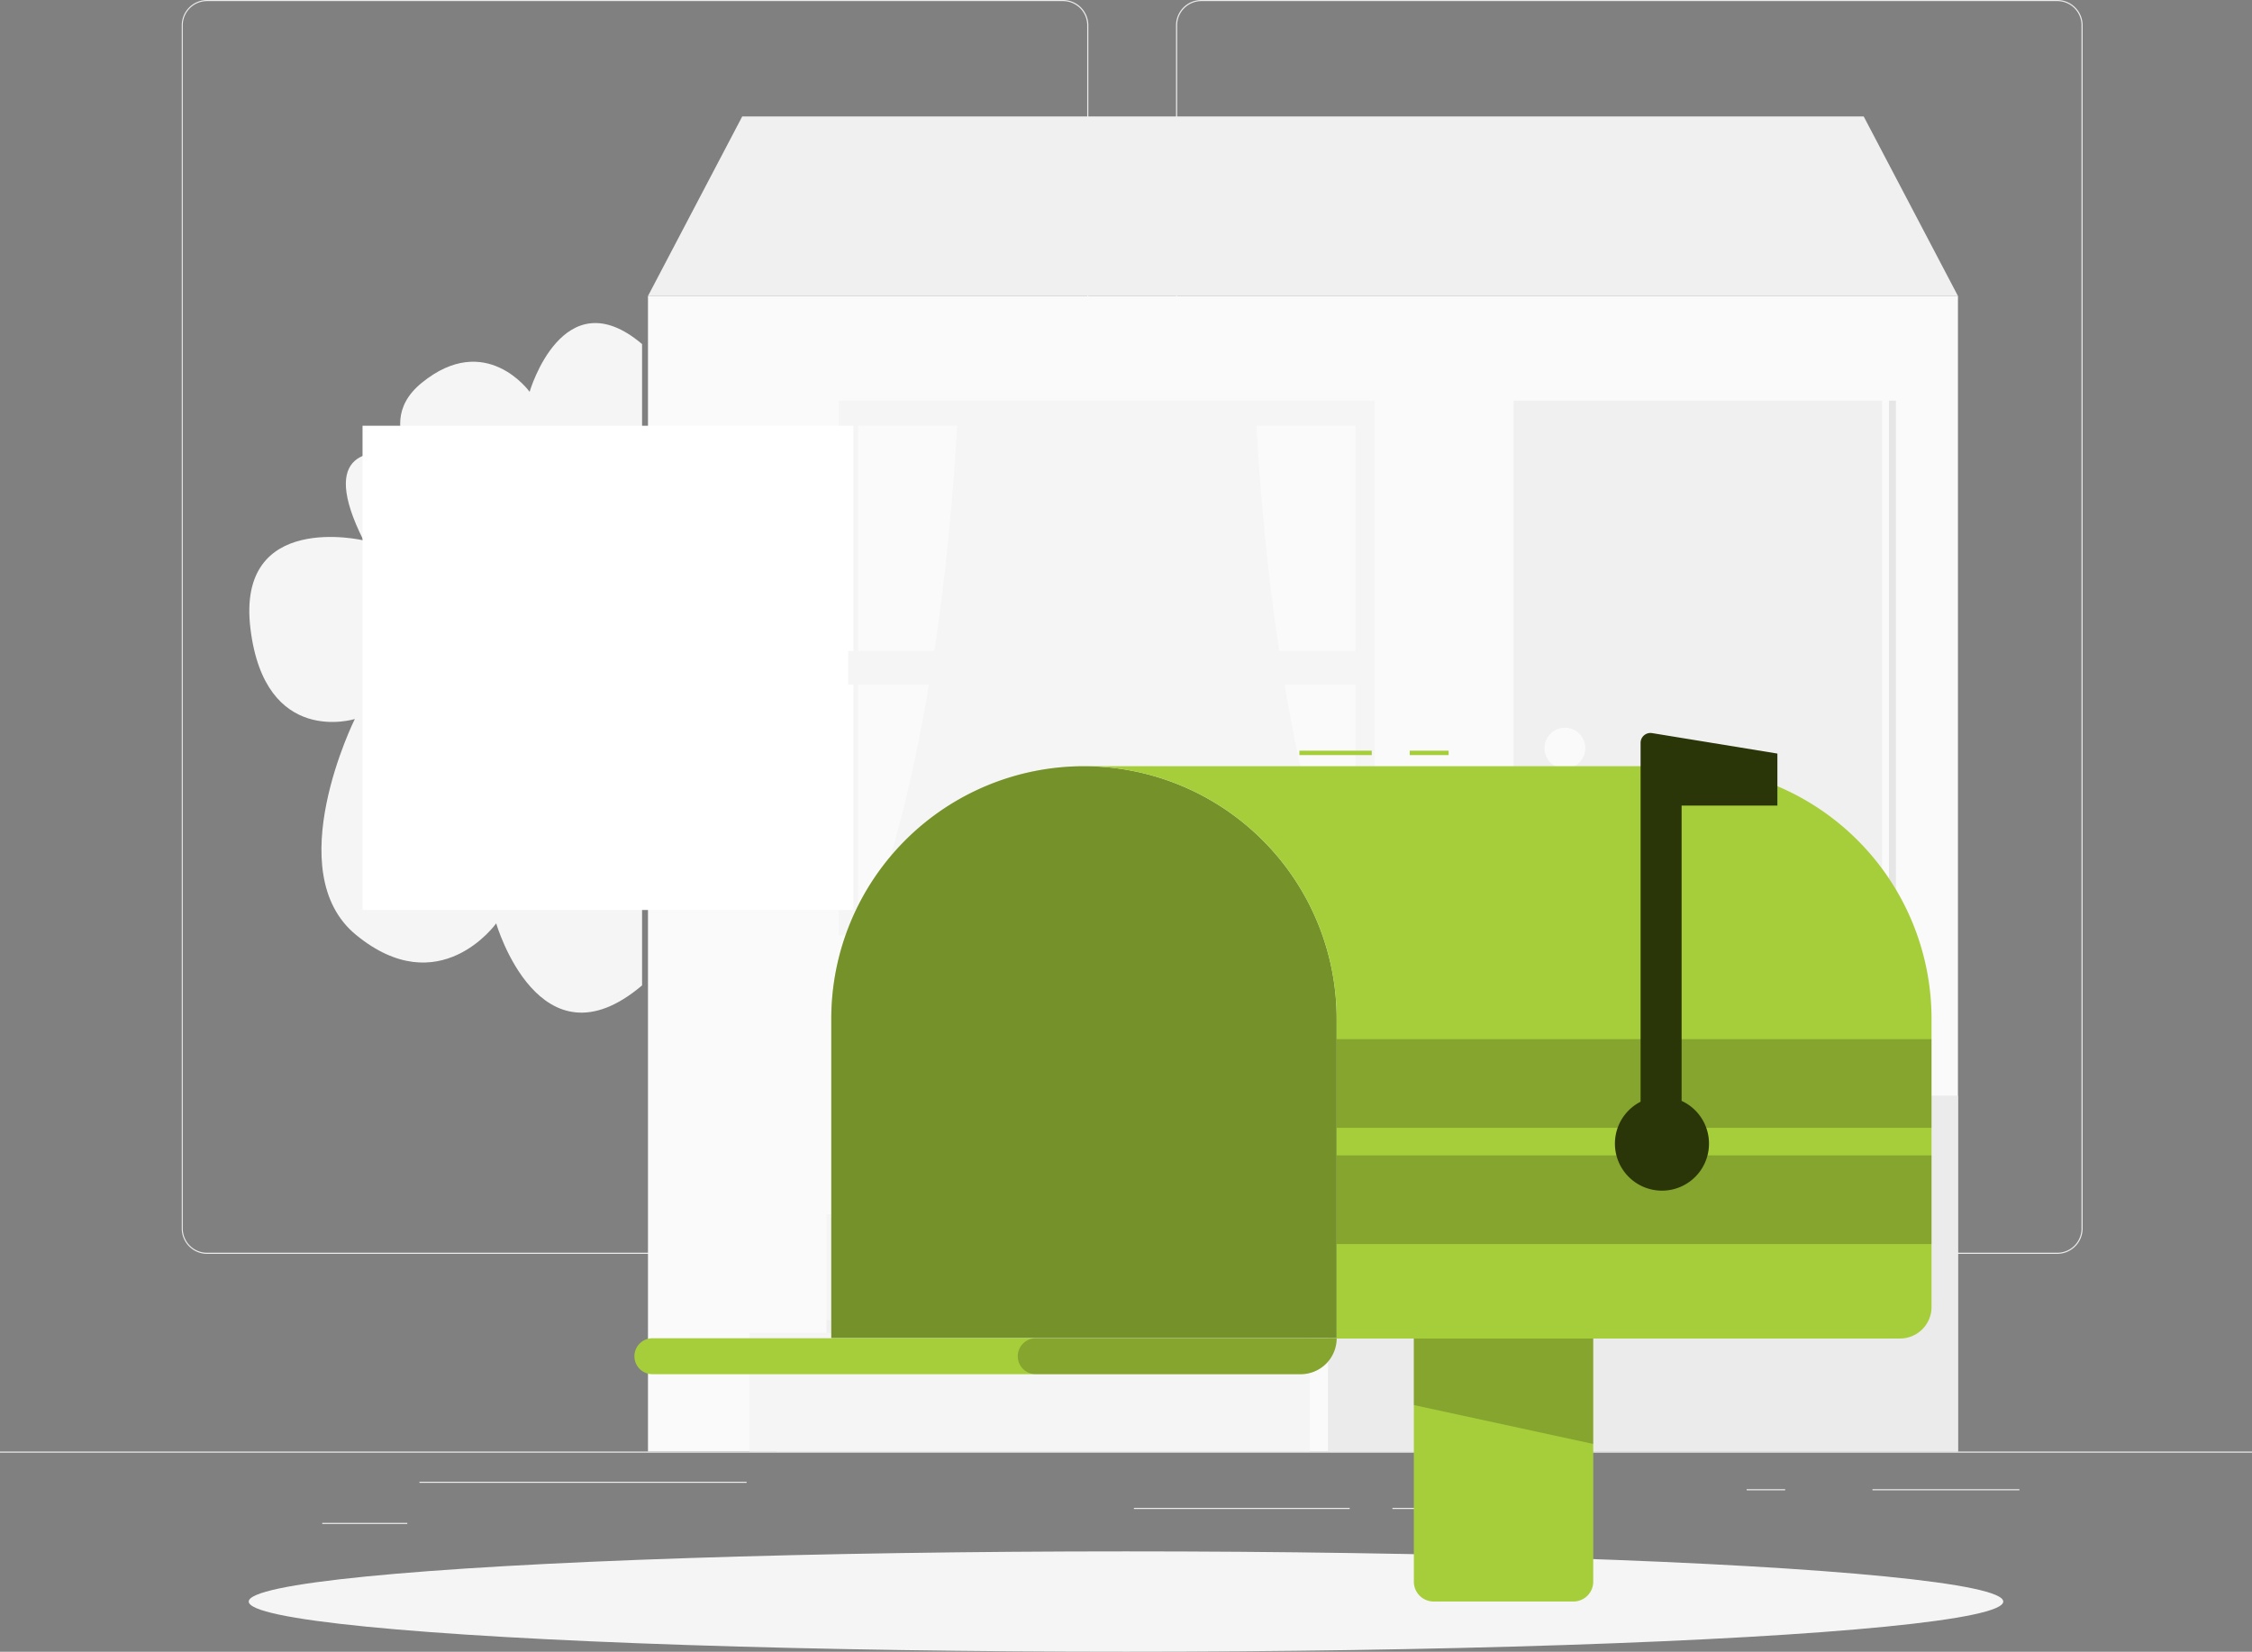 <svg id="Layer_2" data-name="Layer 2" xmlns="http://www.w3.org/2000/svg" width="462.2" height="339.016" viewBox="0 0 462.2 339.016">
  <rect x="0" y="0" width="462.2" height="339.016" fill="#808080" stroke="none"/>
  <g id="Background_Complete" data-name="Background Complete">
    <rect id="Rectangle_127" data-name="Rectangle 127" width="462.2" height="0.227" transform="translate(0 297.928)" fill="#ebebeb"/>
    <rect id="Rectangle_128" data-name="Rectangle 128" width="67.137" height="0.227" transform="translate(86.092 304.124)" fill="#ebebeb"/>
    <rect id="Rectangle_129" data-name="Rectangle 129" width="7.907" height="0.227" transform="translate(358.48 305.652)" fill="#ebebeb"/>
    <rect id="Rectangle_130" data-name="Rectangle 130" width="17.46" height="0.227" transform="translate(66.136 312.567)" fill="#ebebeb"/>
    <rect id="Rectangle_131" data-name="Rectangle 131" width="44.282" height="0.227" transform="translate(232.724 309.492)" fill="#ebebeb"/>
    <rect id="Rectangle_132" data-name="Rectangle 132" width="22.182" height="0.227" transform="translate(285.778 309.492)" fill="#ebebeb"/>
    <rect id="Rectangle_133" data-name="Rectangle 133" width="30.161" height="0.227" transform="translate(384.308 305.652)" fill="#ebebeb"/>
    <path id="Path_237" data-name="Path 237" d="M43.405,257.349H219.087a5.2,5.2,0,0,0,5.186-5.2V5.2A5.2,5.2,0,0,0,219.087,0H43.405a5.2,5.2,0,0,0-5.2,5.2V252.154A5.2,5.2,0,0,0,43.405,257.349ZM219.087.227A4.968,4.968,0,0,1,224.045,5.2V252.154a4.968,4.968,0,0,1-4.959,4.968H43.405a4.977,4.977,0,0,1-4.968-4.968V5.2A4.977,4.977,0,0,1,43.405.227Z" transform="translate(203.162)" fill="#ebebeb"/>
    <path id="Path_238" data-name="Path 238" d="M259.677,257.349H435.368a5.2,5.2,0,0,0,5.2-5.2V5.2a5.2,5.2,0,0,0-5.2-5.2H259.677A5.2,5.2,0,0,0,254.5,5.2V252.154a5.2,5.2,0,0,0,5.177,5.2ZM435.368.227A4.977,4.977,0,0,1,440.335,5.2V252.154a4.977,4.977,0,0,1-4.968,4.968H259.677a4.977,4.977,0,0,1-4.968-4.968V5.2A4.977,4.977,0,0,1,259.677.227Z" transform="translate(-217.196)" fill="#ebebeb"/>
    <rect id="Rectangle_134" data-name="Rectangle 134" width="140.807" height="2.611" transform="translate(159.421 295.308)" fill="#f0f0f0"/>
    <path id="Path_239" data-name="Path 239" d="M405.828,196.091s-11.655,16.377-28.742,2.384c-15.868-12.956-.273-44.328-.273-44.328s-18.442,5.8-21.418-18.524,23.2-18.142,23.2-18.142c-9.326-18.552,1.365-19.107,9.344-17.469-2.42-4.549-3.184-10.136,2.575-14.84,13.184-10.773,22.173,1.82,22.173,1.82s6.851-23.565,23.083-9.8V208.819C414.717,226.67,405.828,196.091,405.828,196.091Z" transform="translate(-303.99 -6.57)" fill="#f5f5f5"/>
    <rect id="Rectangle_135" data-name="Rectangle 135" width="268.858" height="237.178" transform="translate(132.992 60.741)" fill="#fafafa"/>
    <path id="Path_240" data-name="Path 240" d="M85.673,26.27H315.845l19.343,36.849H66.33Z" transform="translate(66.662 -2.368)" fill="#f0f0f0"/>
    <path id="Path_241" data-name="Path 241" d="M189.495,295.855V271.507H205.29V247.16H320.285v24.347H304.49v24.347h-15.8v24.356H173.7V295.855Z" transform="translate(-19.855 -22.283)" fill="#f5f5f5"/>
    <path id="Path_242" data-name="Path 242" d="M97.929,247.16v24.347H82.134v24.347H66.33v24.356H195.619V247.16Z" transform="translate(206.231 -22.283)" fill="#ebebeb"/>
    <rect id="Rectangle_136" data-name="Rectangle 136" width="114.995" height="2.611" transform="translate(185.781 246.613)" fill="#f0f0f0"/>
    <rect id="Rectangle_137" data-name="Rectangle 137" width="114.995" height="2.611" transform="translate(169.648 270.96)" fill="#f0f0f0"/>
    <rect id="Rectangle_138" data-name="Rectangle 138" width="75.617" height="142.645" transform="translate(310.646 82.232)" fill="#f0f0f0"/>
    <rect id="Rectangle_139" data-name="Rectangle 139" width="1.419" height="142.645" transform="translate(387.693 82.232)" fill="#e6e6e6"/>
    <circle id="Ellipse_33" data-name="Ellipse 33" cx="4.194" cy="4.194" r="4.194" transform="translate(316.987 149.36)" fill="#fafafa"/>
    <rect id="Rectangle_140" data-name="Rectangle 140" width="109.918" height="109.691" transform="translate(172.188 82.232)" fill="#f5f5f5"/>
    <rect id="Rectangle_141" data-name="Rectangle 141" width="99.391" height="100.747" transform="translate(175.154 87.381) rotate(90)" fill="#fff"/>
    <path id="Path_243" data-name="Path 243" d="M219.234,96v99.428h-2.966S202.675,162.9,198.89,96Z" transform="translate(58.976 -8.655)" fill="#fafafa"/>
    <path id="Path_244" data-name="Path 244" d="M287.27,96v99.428h2.975S303.829,162.9,307.614,96Z" transform="translate(-111.162 -8.655)" fill="#fafafa"/>
    <rect id="Rectangle_142" data-name="Rectangle 142" width="106.124" height="6.915" transform="translate(174.081 133.619)" fill="#f5f5f5"/>
    <rect id="Rectangle_143" data-name="Rectangle 143" width="106.124" height="6.915" transform="translate(223.593 84.015) rotate(90)" fill="#f5f5f5"/>
  </g>
  <g id="Shadow" transform="translate(51.051 318.418)">
    <ellipse id="_Path_" data-name="&lt;Path&gt;" cx="180.049" cy="10.299" rx="180.049" ry="10.299" transform="translate(0)" fill="#f5f5f5"/>
  </g>
  <g id="Mailbox" transform="translate(130.208 150.443)">
    <path id="Path_245" data-name="Path 245" d="M4.076,54.036H32.745a4.076,4.076,0,0,0,4.076-4.076V0H0V49.969a4.076,4.076,0,0,0,4.076,4.067Z" transform="translate(159.968 124.229)" fill="#a6ce3b"/>
    <path id="Path_246" data-name="Path 246" d="M148.61,301.89h36.812v21.691L148.61,315.6Z" transform="translate(11.358 -177.661)" opacity="0.2"/>
    <path id="Path_247" data-name="Path 247" d="M310.2,224.711a51.861,51.861,0,0,0-103.722,0V290.22H310.2Z" transform="translate(-166.074 -166.027)" fill="#a6ce3b"/>
    <path id="Path_248" data-name="Path 248" d="M310.2,224.711a51.861,51.861,0,0,0-103.722,0V290.22H310.2Z" transform="translate(-166.074 -166.027)" opacity="0.3"/>
    <path id="Path_249" data-name="Path 249" d="M246.243,224.7v59.14a6.469,6.469,0,0,1-6.469,6.469H124.151V224.7A51.861,51.861,0,0,0,72.29,172.84H194.382A51.861,51.861,0,0,1,246.243,224.7Z" transform="translate(19.977 -166.026)" fill="#a6ce3b"/>
    <rect id="Rectangle_144" data-name="Rectangle 144" width="122.092" height="18.197" transform="translate(144.119 86.698)" opacity="0.2"/>
    <rect id="Rectangle_145" data-name="Rectangle 145" width="122.092" height="18.197" transform="translate(144.119 62.842)" opacity="0.2"/>
    <rect id="Rectangle_146" data-name="Rectangle 146" width="14.858" height="0.91" transform="translate(136.476 3.63)" fill="#a6ce3b"/>
    <rect id="Rectangle_147" data-name="Rectangle 147" width="7.988" height="0.91" transform="translate(159.122 3.63)" fill="#a6ce3b"/>
    <path id="Path_250" data-name="Path 250" d="M112.328,241.076v-73.7a2.029,2.029,0,0,1,2.356-2l25.721,4.2v10.672H120.744v60.614a9.653,9.653,0,1,1-8.416.173Z" transform="translate(94.179 -165.351)" fill="#2a3508"/>
    <path id="Path_251" data-name="Path 251" d="M343.229,309.269H210.174a3.685,3.685,0,0,1-3.694-3.685h0a3.694,3.694,0,0,1,3.694-3.694H350.608A7.379,7.379,0,0,1,343.229,309.269Z" transform="translate(-206.48 -177.661)" fill="#a6ce3b"/>
    <path id="Path_252" data-name="Path 252" d="M264.546,309.269H210.174a3.685,3.685,0,0,1-3.694-3.685h0a3.694,3.694,0,0,1,3.694-3.694h61.751A7.379,7.379,0,0,1,264.546,309.269Z" transform="translate(-127.797 -177.661)" opacity="0.2"/>
  </g>
</svg>
